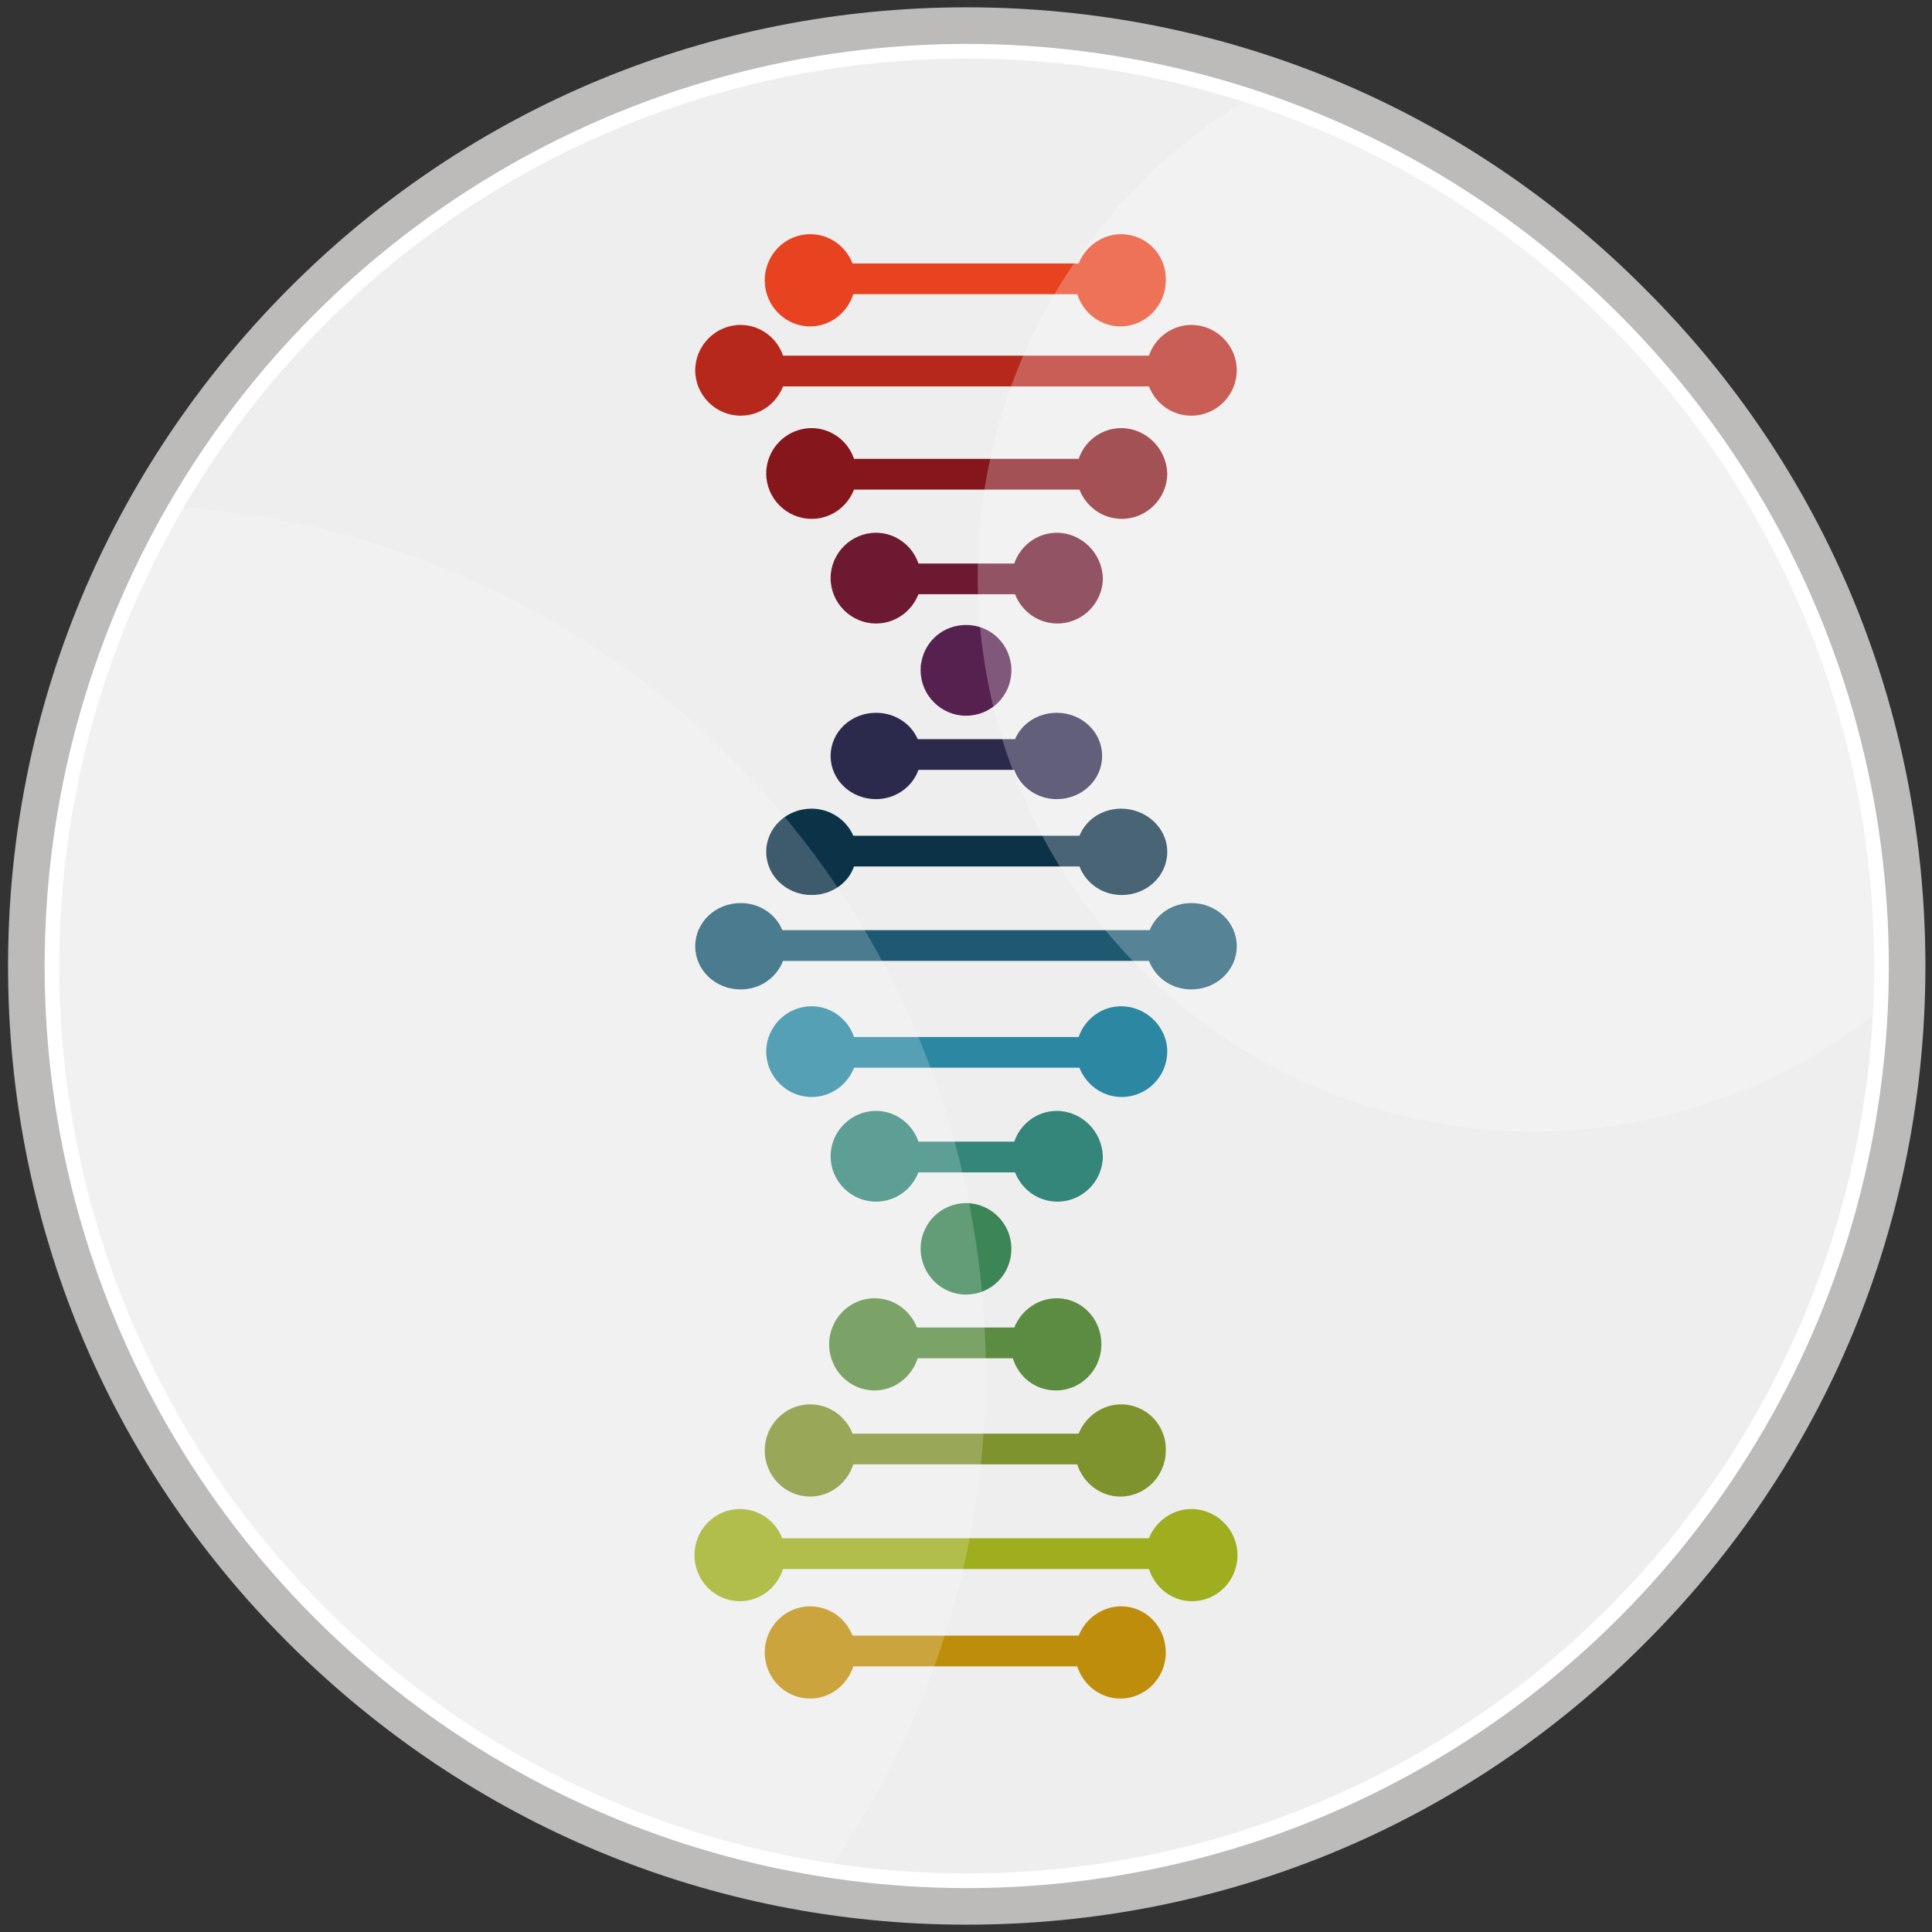 <?xml version="1.0" encoding="utf-8"?>
<!-- Generator: Adobe Illustrator 24.0.3, SVG Export Plug-In . SVG Version: 6.00 Build 0)  -->
<svg version="1.1" id="Layer_1" xmlns="http://www.w3.org/2000/svg" xmlns:xlink="http://www.w3.org/1999/xlink" x="0px" y="0px"
	 viewBox="0 0 264 264" style="enable-background:new 0 0 264 264;" xml:space="preserve">
<rect x="0" y="0" width="264" height="264" fill="#333333" stroke="none"/>
<style type="text/css">
	.st0{fill:#EFEEEE;}
	.st1{fill:#BCBBBA;}
	.st2{fill:none;stroke:#FFFFFF;stroke-width:2;stroke-miterlimit:10;}
	.st3{fill:#B6281C;}
	.st4{fill:#85171C;}
	.st5{fill:#6E1932;}
	.st6{fill:#56204F;}
	.st7{fill:#1D5A72;}
	.st8{fill:#0C3247;}
	.st9{fill:#2C2A4C;}
	.st10{fill:#2C88A2;}
	.st11{fill:#34867A;}
	.st12{fill:#3B8556;}
	.st13{fill:#9EAE1F;}
	.st14{fill:#7E922E;}
	.st15{fill:#5B8C41;}
	.st16{fill:#BE8D0C;}
	.st17{fill:#E84320;}
	.st18{clip-path:url(#SVGID_2_);}
	.st19{opacity:0.25;fill:#FFFFFF;enable-background:new    ;}
	.st20{opacity:0.2;fill:#FFFFFF;enable-background:new    ;}
</style>
<g>
	<g>
		<circle class="st0" cx="132.1" cy="132" r="128"/>
		<path class="st1" d="M132.1,7c69,0,125,56,125,125s-56,125-125,125s-125-56-125-125S63.1,7,132.1,7 M132.1,1
			c-35,0-67.9,13.6-92.6,38.4S1.1,97,1.1,132s13.6,67.9,38.4,92.6S97.1,263,132.1,263s67.9-13.6,92.6-38.4
			c24.8-24.7,38.4-57.6,38.4-92.6s-13.6-67.9-38.4-92.6C200,14.6,167.1,1,132.1,1L132.1,1z"/>
	</g>
	<circle class="st2" cx="132.1" cy="132" r="125"/>
</g>
<g>
	<path class="st3" d="M162.8,44.4c-2.7,0-5,1.8-5.8,4.2h-50c-0.8-2.4-3.1-4.2-5.8-4.2c-3.4,0-6.2,2.8-6.2,6.2c0,3.4,2.8,6.2,6.2,6.2
		c2.7,0,4.9-1.7,5.8-4H157c0.9,2.3,3.1,4,5.8,4c3.4,0,6.2-2.8,6.2-6.2C169,47.2,166.2,44.4,162.8,44.4z"/>
	<path class="st4" d="M153.2,58.5c-2.7,0-5,1.8-5.8,4.2h-30.7c-0.8-2.4-3.1-4.2-5.8-4.2c-3.4,0-6.2,2.8-6.2,6.2
		c0,3.4,2.8,6.2,6.2,6.2c2.7,0,4.9-1.7,5.8-4h30.8c0.9,2.3,3.1,4,5.8,4c3.4,0,6.2-2.8,6.2-6.2C159.4,61.3,156.6,58.5,153.2,58.5z"/>
	<path class="st5" d="M144.4,72.8c-2.7,0-5,1.8-5.8,4.2h-13.1c-0.8-2.4-3.1-4.2-5.8-4.2c-3.4,0-6.2,2.8-6.2,6.2
		c0,3.4,2.8,6.2,6.2,6.2c2.7,0,4.9-1.7,5.8-4h13.2c0.9,2.3,3.1,4,5.8,4c3.4,0,6.2-2.8,6.2-6.2C150.6,75.6,147.8,72.8,144.4,72.8z"/>
	<path class="st6" d="M138.2,91.6c0-0.4,0-0.7-0.1-1.1c-0.5-2.9-3-5.1-6.1-5.1s-5.6,2.2-6.1,5.1c-0.1,0.3-0.1,0.7-0.1,1.1
		c0,0,0,0,0,0c0,0,0,0,0,0c0,3.4,2.8,6.2,6.2,6.2S138.2,95.1,138.2,91.6C138.2,91.6,138.2,91.6,138.2,91.6
		C138.2,91.6,138.2,91.6,138.2,91.6z"/>
	<path class="st7" d="M162.8,123.4c-2.6,0-4.8,1.5-5.7,3.7h-50.2c-0.9-2.2-3.1-3.7-5.7-3.7c-3.4,0-6.2,2.6-6.2,5.9s2.8,5.9,6.2,5.9
		c2.7,0,4.9-1.6,5.8-3.9H157c0.9,2.3,3.1,3.9,5.8,3.9c3.4,0,6.2-2.6,6.2-5.9S166.2,123.4,162.8,123.4z"/>
	<path class="st8" d="M153.2,110.5c-2.6,0-4.8,1.5-5.7,3.7h-30.9c-0.9-2.1-3.1-3.7-5.7-3.7c-3.4,0-6.2,2.6-6.2,5.9s2.8,5.9,6.2,5.9
		c2.7,0,5-1.6,5.8-3.9h30.8c0.9,2.3,3.1,3.9,5.8,3.9c3.4,0,6.2-2.6,6.2-5.9S156.6,110.5,153.2,110.5z"/>
	<path class="st9" d="M144.4,97.4c-2.6,0-4.8,1.5-5.7,3.6h-13.3c-0.9-2.1-3.1-3.6-5.7-3.6c-3.4,0-6.2,2.6-6.2,5.9s2.8,5.9,6.2,5.9
		c2.7,0,5-1.7,5.8-4h13.1c0.8,2.3,3.1,4,5.8,4c3.4,0,6.2-2.6,6.2-5.9S147.8,97.4,144.4,97.4z"/>
	<path class="st10" d="M153.2,137.5c-2.7,0-5,1.8-5.8,4.2h-30.7c-0.8-2.4-3.1-4.2-5.8-4.2c-3.4,0-6.2,2.8-6.2,6.2s2.8,6.2,6.2,6.2
		c2.7,0,4.9-1.7,5.8-4h30.8c0.9,2.3,3.1,4,5.8,4c3.4,0,6.2-2.8,6.2-6.2S156.6,137.5,153.2,137.5z"/>
	<path class="st11" d="M144.4,151.8c-2.7,0-5,1.8-5.8,4.2h-13.1c-0.8-2.4-3.1-4.2-5.8-4.2c-3.4,0-6.2,2.8-6.2,6.2
		c0,3.4,2.8,6.2,6.2,6.2c2.7,0,4.9-1.7,5.8-4h13.2c0.9,2.3,3.1,4,5.8,4c3.4,0,6.2-2.8,6.2-6.2C150.6,154.6,147.8,151.8,144.4,151.8z
		"/>
	<path class="st12" d="M138.2,170.6c0-3.4-2.8-6.2-6.2-6.2c-3.4,0-6.2,2.8-6.2,6.2c0,0,0,0,0,0c0,0,0,0,0,0c0,3.5,2.8,6.3,6.2,6.3
		S138.2,174.2,138.2,170.6C138.2,170.7,138.2,170.7,138.2,170.6C138.2,170.7,138.2,170.7,138.2,170.6z"/>
	<path class="st13" d="M162.8,206.2c-2.6,0-4.9,1.7-5.8,4h-50.1c-0.9-2.3-3.1-4-5.8-4c-3.4,0-6.2,2.8-6.2,6.3s2.8,6.3,6.2,6.3
		c2.8,0,5.1-1.9,5.9-4.4H157c0.8,2.5,3.1,4.4,5.9,4.4c3.4,0,6.2-2.8,6.2-6.3S166.2,206.2,162.8,206.2z"/>
	<path class="st14" d="M153.2,191.9c-2.6,0-4.9,1.7-5.8,4h-30.9c-0.9-2.3-3.1-4-5.8-4c-3.4,0-6.2,2.8-6.2,6.3c0,3.5,2.8,6.3,6.2,6.3
		c2.8,0,5.1-1.9,5.9-4.4h30.6c0.8,2.5,3.1,4.4,5.9,4.4c3.4,0,6.2-2.8,6.2-6.3C159.4,194.7,156.6,191.9,153.2,191.9z"/>
	<path class="st15" d="M144.4,177.4c-2.6,0-4.9,1.7-5.8,4h-13.3c-0.9-2.3-3.1-4-5.8-4c-3.4,0-6.2,2.8-6.2,6.3s2.8,6.3,6.2,6.3
		c2.8,0,5.1-1.9,5.9-4.4h13c0.8,2.6,3.1,4.4,5.9,4.4c3.4,0,6.2-2.8,6.2-6.3S147.8,177.4,144.4,177.4z"/>
	<path class="st16" d="M153.2,219.5c-2.6,0-4.9,1.7-5.8,4h-30.9c-0.9-2.3-3.1-4-5.8-4c-3.4,0-6.2,2.8-6.2,6.3s2.8,6.3,6.2,6.3
		c2.8,0,5.1-1.9,5.9-4.4h30.6c0.8,2.5,3.1,4.4,5.9,4.4c3.4,0,6.2-2.8,6.2-6.3S156.6,219.5,153.2,219.5z"/>
	<path class="st17" d="M153.2,32c-2.6,0-4.9,1.7-5.8,4h-30.9c-0.9-2.3-3.1-4-5.8-4c-3.4,0-6.2,2.8-6.2,6.3c0,3.5,2.8,6.3,6.2,6.3
		c2.8,0,5.1-1.9,5.9-4.4h30.6c0.8,2.5,3.1,4.4,5.9,4.4c3.4,0,6.2-2.8,6.2-6.3C159.4,34.8,156.6,32,153.2,32z"/>
</g>
<g>
	<defs>
		<circle id="SVGID_1_" cx="132.1" cy="132" r="124"/>
	</defs>
	<clipPath id="SVGID_2_">
		<use xlink:href="#SVGID_1_"  style="overflow:visible;"/>
	</clipPath>
	<g class="st18">
		<circle class="st19" cx="209.5" cy="78.7" r="75.9"/>
		<circle class="st20" cx="16.2" cy="187.5" r="118.5"/>
	</g>
</g>
</svg>
